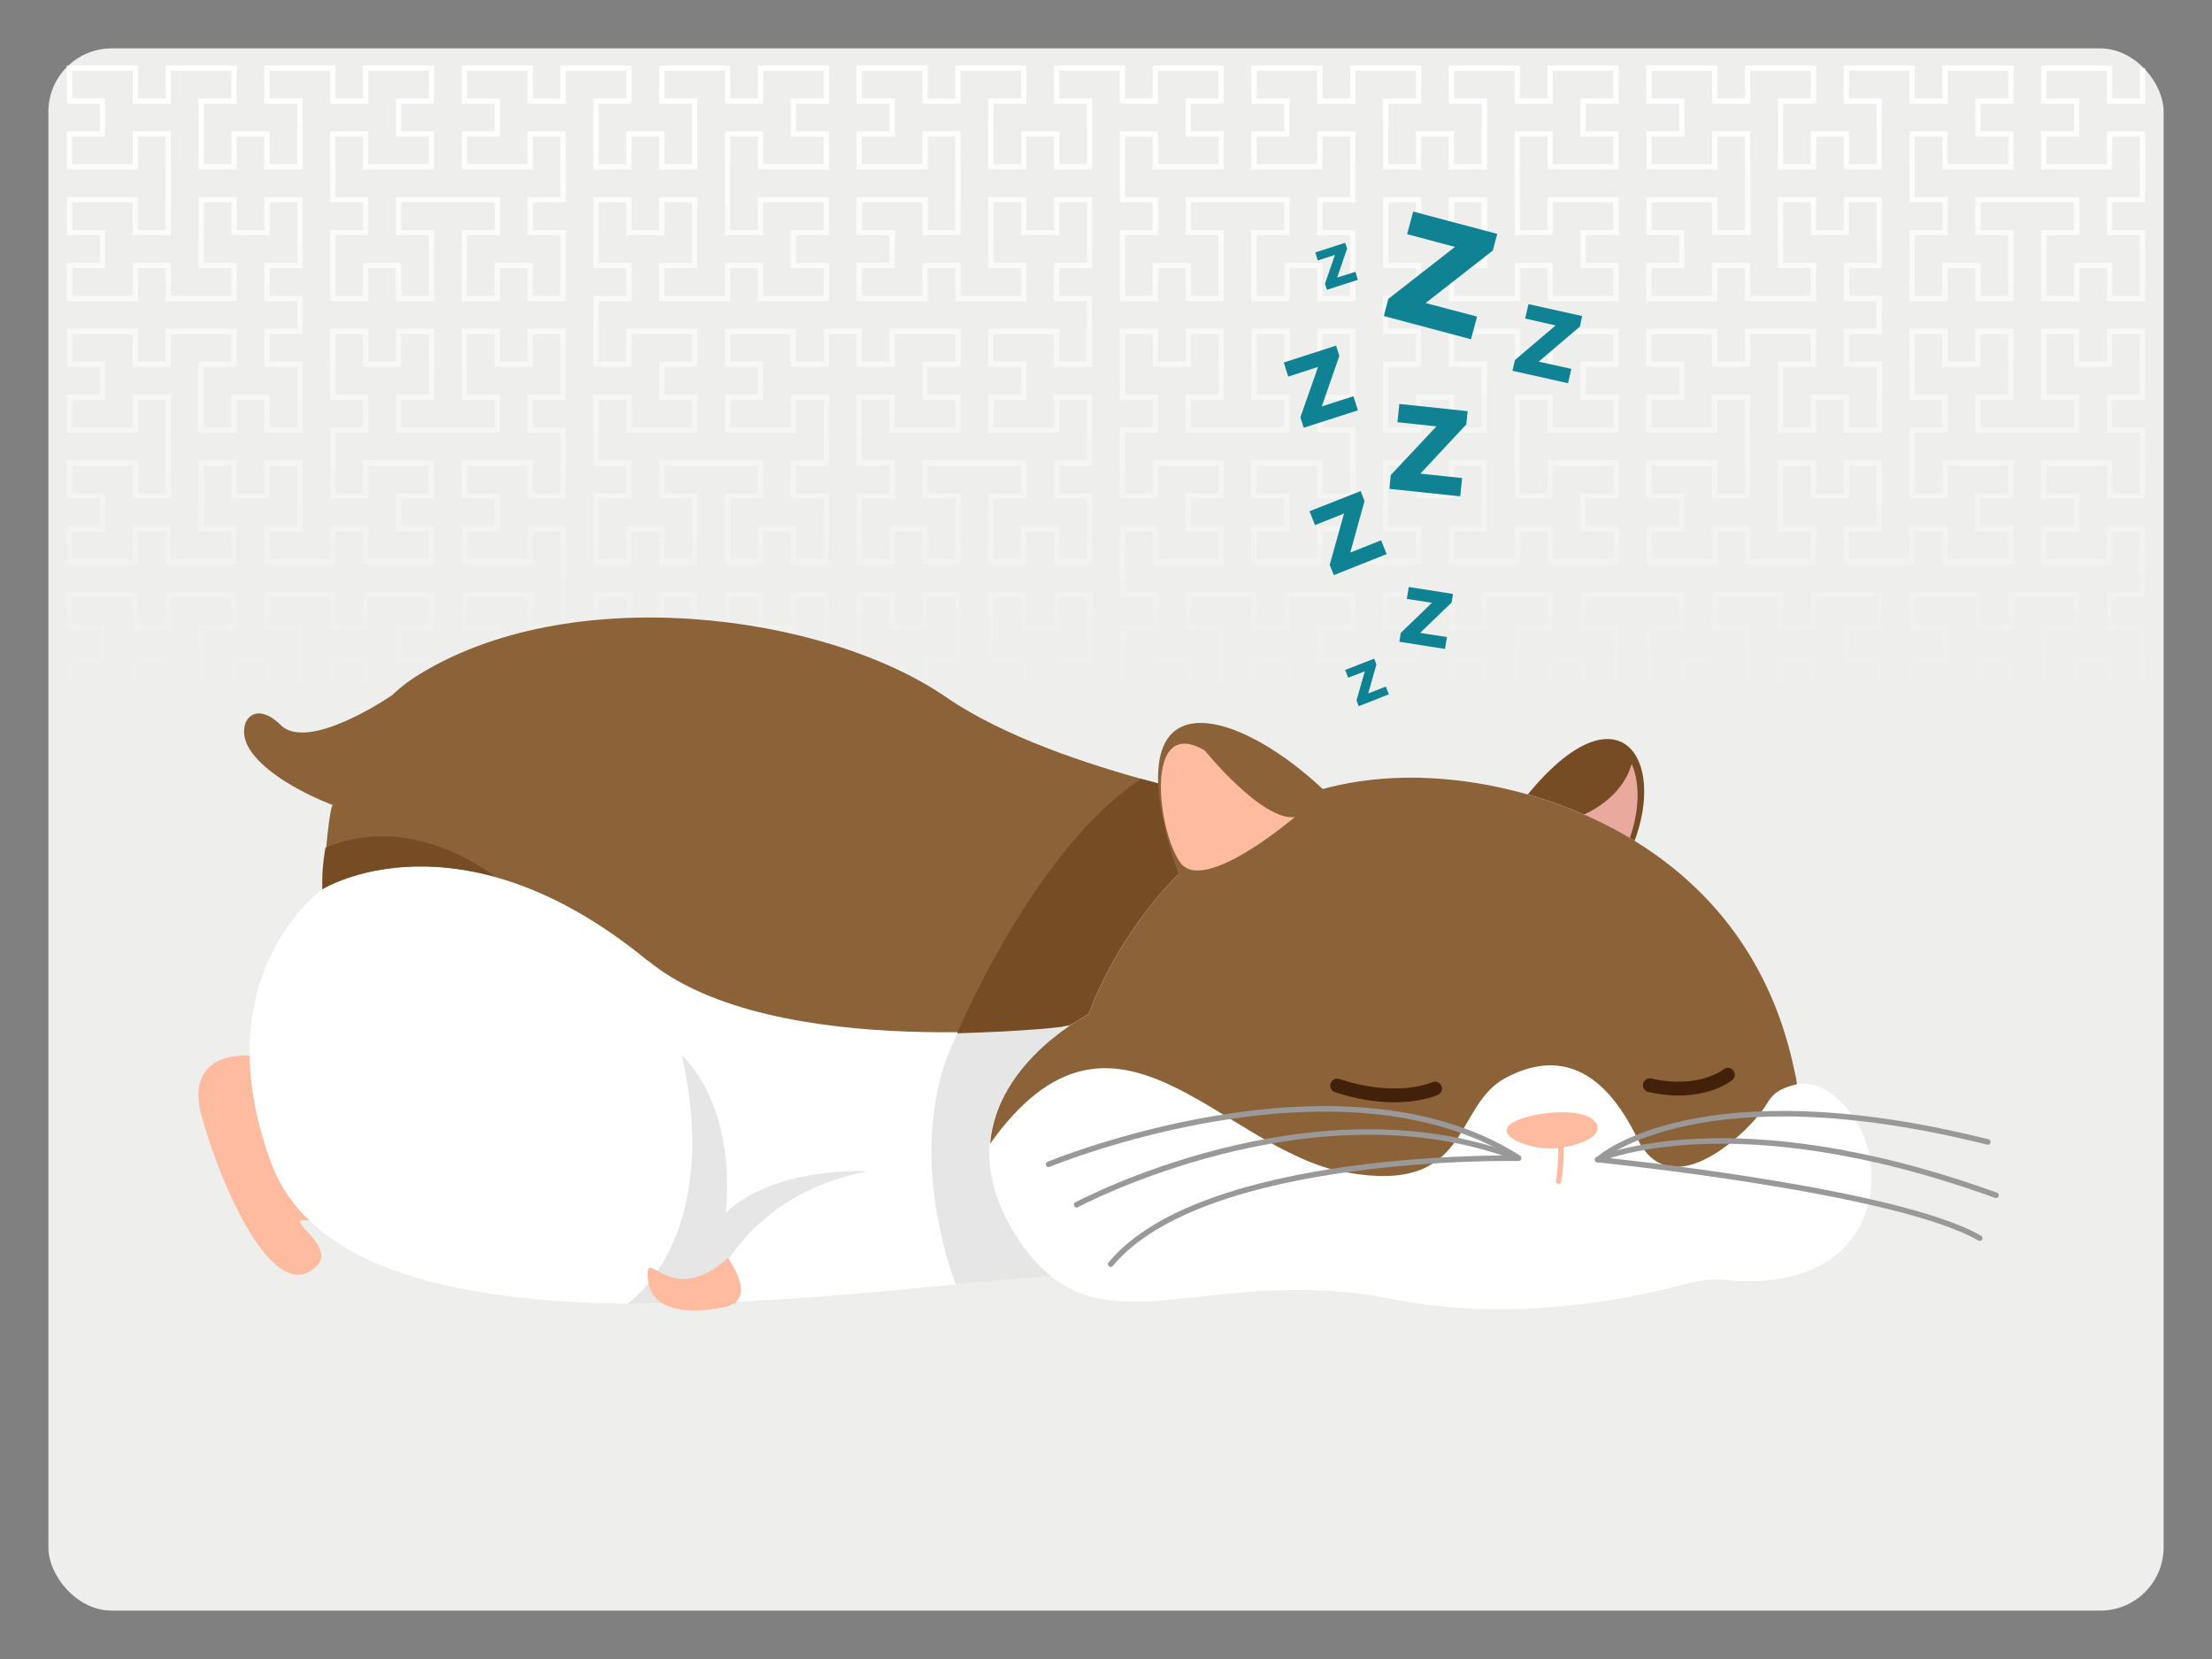 <?xml version="1.0" encoding="UTF-8"?><svg id="a" xmlns="http://www.w3.org/2000/svg" width="800" height="600" xmlns:xlink="http://www.w3.org/1999/xlink" viewBox="0 0 800 600"><rect x="0" y="0" width="800" height="600" fill="#808080" stroke="none"/><defs><style>.c{fill:url(#b);}.d{fill:#eeefed;}.e{fill:#eaa99f;}.f{fill:#e6e6e6;}.g{fill:#fff;}.h{fill:#ffbb9f;}.i{fill:#8c6239;}.j{fill:#0f8294;}.k{fill:#754c24;}.l{stroke:#ffbb9f;}.l,.m{stroke-width:2px;}.l,.m,.n{fill:none;stroke-linecap:round;stroke-miterlimit:10;}.m{stroke:#999;}.n{stroke:#42210b;stroke-width:5px;}</style><linearGradient id="b" x1="400" y1="23.7" x2="400" y2="406.4" gradientTransform="matrix(1, 0, 0, 1, 0, 0)" gradientUnits="userSpaceOnUse"><stop offset="0" stop-color="#fff"/><stop offset=".6" stop-color="#eeefed"/></linearGradient></defs><g><rect class="d" x="17.5" y="17.5" width="765" height="565" rx="22.9" ry="22.9"/><polyline class="c" points="381.2 404.5 393.1 404.5 393.1 394.5 381.2 394.5 381.2 380.7 393.1 380.7 393.1 358.8 383.1 358.8 383.1 370.7 369.3 370.7 369.3 358.8 359.3 358.8 359.3 380.7 371.2 380.7 371.2 394.5 345.5 394.5 345.5 382.6 335.5 382.6 335.5 394.5 309.8 394.5 309.8 380.7 321.7 380.7 321.7 370.7 309.8 370.7 309.8 356.9 335.5 356.9 335.5 368.8 345.5 368.8 345.5 335 335.5 335 335.5 346.9 309.8 346.9 309.8 333.1 321.7 333.1 321.7 323.1 309.8 323.1 309.8 309.3 335.5 309.3 335.5 321.2 345.5 321.2 345.5 309.3 371.2 309.3 371.2 323.1 359.3 323.1 359.3 345 369.3 345 369.3 333.1 383.1 333.1 383.1 345 393.1 345 393.1 323.1 381.2 323.1 381.2 309.3 393.1 309.3 393.1 287.4 383.1 287.4 383.1 299.3 357.4 299.3 357.4 285.5 369.3 285.5 369.3 275.5 357.4 275.5 357.4 261.7 383.1 261.7 383.1 273.6 393.1 273.6 393.1 251.7 381.2 251.7 381.2 237.9 393.1 237.9 393.1 216 383.1 216 383.1 227.9 369.3 227.9 369.3 216 359.3 216 359.3 237.9 371.2 237.9 371.2 251.7 333.6 251.7 333.6 237.9 345.5 237.9 345.5 216 335.5 216 335.5 227.9 321.7 227.9 321.7 216 311.7 216 311.7 237.9 323.6 237.9 323.6 251.7 311.7 251.7 311.7 273.6 321.7 273.6 321.7 261.7 347.4 261.7 347.4 275.5 335.5 275.5 335.5 285.5 347.4 285.5 347.4 299.3 321.7 299.3 321.7 287.4 311.7 287.4 311.7 299.3 297.9 299.3 297.9 287.4 287.9 287.4 287.9 299.3 262.2 299.3 262.2 285.5 274.1 285.5 274.1 275.5 262.2 275.5 262.2 261.7 287.9 261.7 287.9 273.6 297.9 273.6 297.9 251.7 286 251.7 286 237.9 297.9 237.9 297.9 216 287.9 216 287.9 227.9 274.1 227.9 274.1 216 264.1 216 264.1 237.9 276 237.9 276 251.7 238.4 251.7 238.4 237.9 250.3 237.9 250.3 216 240.3 216 240.3 227.9 226.5 227.9 226.5 216 216.5 216 216.5 237.9 228.4 237.9 228.4 251.7 216.5 251.7 216.5 273.6 226.5 273.6 226.5 261.7 252.2 261.7 252.2 275.5 240.3 275.5 240.3 285.5 252.2 285.5 252.2 299.3 226.5 299.3 226.5 287.4 216.5 287.4 216.5 309.3 228.4 309.3 228.4 323.1 216.5 323.1 216.5 345 226.5 345 226.5 333.1 240.3 333.1 240.3 345 250.3 345 250.3 323.1 238.4 323.1 238.4 309.3 264.1 309.3 264.1 321.2 274.1 321.2 274.1 309.3 299.8 309.3 299.8 323.1 287.9 323.1 287.9 333.1 299.8 333.1 299.8 346.9 274.1 346.9 274.1 335 264.1 335 264.1 368.8 274.1 368.8 274.1 356.9 299.8 356.9 299.8 370.7 287.9 370.7 287.9 380.7 299.8 380.7 299.8 394.5 274.1 394.5 274.1 382.6 264.1 382.6 264.1 394.5 238.4 394.5 238.4 380.7 250.3 380.7 250.3 358.8 240.3 358.8 240.3 370.7 226.5 370.7 226.5 358.8 216.5 358.8 216.5 380.7 228.4 380.7 228.4 394.5 202.7 394.5 202.7 382.6 192.7 382.6 192.7 394.5 167 394.5 167 380.7 178.9 380.7 178.9 370.7 167 370.7 167 356.9 192.7 356.9 192.7 368.8 202.7 368.8 202.7 346.9 190.8 346.9 190.8 333.1 202.7 333.1 202.7 311.2 192.7 311.2 192.7 323.1 178.9 323.1 178.9 311.2 168.9 311.2 168.9 333.1 180.8 333.1 180.8 346.9 143.2 346.9 143.2 333.1 155.1 333.1 155.1 311.2 145.1 311.2 145.1 323.1 131.3 323.1 131.3 311.2 121.3 311.2 121.3 333.1 133.2 333.1 133.2 346.9 121.3 346.9 121.3 368.8 131.3 368.8 131.3 356.9 157 356.9 157 370.7 145.1 370.7 145.1 380.7 157 380.7 157 394.5 131.3 394.5 131.3 382.6 121.3 382.6 121.3 394.5 95.6 394.5 95.6 380.7 107.5 380.7 107.5 358.8 97.5 358.8 97.5 370.7 83.7 370.7 83.7 358.8 73.7 358.8 73.7 380.7 85.6 380.7 85.6 394.5 59.9 394.5 59.9 382.6 49.9 382.6 49.9 394.5 24.2 394.5 24.2 380.7 36.1 380.7 36.1 370.7 24.2 370.7 24.2 356.9 49.9 356.9 49.9 368.8 59.9 368.8 59.9 335 49.9 335 49.9 346.9 24.2 346.9 24.2 333.1 36.1 333.1 36.1 323.1 24.2 323.1 24.2 309.3 49.9 309.3 49.9 321.2 59.9 321.2 59.9 309.3 85.6 309.3 85.6 323.1 73.7 323.1 73.7 345 83.7 345 83.7 333.1 97.5 333.1 97.5 345 107.5 345 107.5 323.1 95.6 323.1 95.6 309.3 107.5 309.3 107.5 299.3 95.6 299.3 95.6 285.5 107.5 285.5 107.5 263.6 97.5 263.6 97.5 275.5 83.7 275.5 83.7 263.6 73.7 263.6 73.7 285.5 85.6 285.5 85.6 299.3 59.9 299.3 59.9 287.4 49.9 287.4 49.9 299.3 24.2 299.3 24.2 285.5 36.1 285.5 36.1 275.5 24.2 275.5 24.2 261.7 49.9 261.7 49.9 273.6 59.9 273.6 59.9 239.8 49.9 239.8 49.9 251.7 24.2 251.7 24.2 237.9 36.1 237.9 36.1 227.9 24.2 227.9 24.2 214.1 49.9 214.1 49.9 226 59.9 226 59.9 214.1 85.6 214.1 85.6 227.9 73.7 227.9 73.7 249.8 83.7 249.8 83.7 237.9 97.5 237.9 97.5 249.8 107.5 249.8 107.5 227.9 95.6 227.9 95.6 214.1 121.3 214.1 121.3 226 131.3 226 131.3 214.1 157 214.1 157 227.9 145.1 227.9 145.1 237.9 157 237.9 157 251.7 131.3 251.7 131.3 239.8 121.3 239.8 121.3 261.7 133.2 261.7 133.2 275.5 121.3 275.5 121.3 297.4 131.3 297.4 131.3 285.5 145.1 285.5 145.1 297.4 155.1 297.4 155.1 275.5 143.2 275.5 143.2 261.7 180.8 261.7 180.8 275.5 168.9 275.5 168.9 297.4 178.9 297.4 178.9 285.5 192.7 285.5 192.7 297.4 202.7 297.4 202.7 275.5 190.8 275.5 190.8 261.7 202.7 261.7 202.7 239.8 192.7 239.8 192.7 251.7 167 251.7 167 237.9 178.9 237.9 178.9 227.9 167 227.9 167 214.1 192.7 214.1 192.7 226 202.7 226 202.7 192.2 192.7 192.2 192.7 204.1 167 204.1 167 190.3 178.9 190.3 178.9 180.3 167 180.3 167 166.5 192.7 166.5 192.7 178.4 202.7 178.4 202.7 156.5 190.8 156.5 190.8 142.7 202.7 142.7 202.7 120.8 192.7 120.8 192.7 132.7 178.9 132.7 178.9 120.8 168.9 120.8 168.9 142.7 180.8 142.7 180.8 156.5 143.2 156.5 143.2 142.7 155.1 142.7 155.1 120.8 145.1 120.8 145.1 132.7 131.3 132.7 131.3 120.8 121.3 120.8 121.3 142.7 133.2 142.7 133.2 156.5 121.3 156.5 121.3 178.4 131.3 178.4 131.3 166.5 157 166.5 157 180.3 145.1 180.3 145.1 190.3 157 190.3 157 204.1 131.3 204.1 131.3 192.2 121.3 192.2 121.3 204.1 95.6 204.1 95.6 190.3 107.5 190.3 107.5 168.4 97.5 168.4 97.5 180.3 83.7 180.3 83.7 168.4 73.7 168.4 73.7 190.3 85.6 190.3 85.6 204.1 59.9 204.1 59.9 192.2 49.9 192.2 49.9 204.1 24.2 204.1 24.2 190.3 36.1 190.3 36.1 180.3 24.2 180.3 24.2 166.5 49.9 166.5 49.9 178.4 59.9 178.4 59.9 144.6 49.9 144.6 49.9 156.5 24.2 156.5 24.2 142.7 36.1 142.7 36.1 132.7 24.2 132.7 24.2 118.9 49.9 118.9 49.9 130.8 59.9 130.8 59.9 118.9 85.6 118.9 85.6 132.7 73.7 132.7 73.7 154.6 83.7 154.6 83.7 142.7 97.5 142.7 97.5 154.6 107.5 154.6 107.5 132.7 95.6 132.7 95.6 118.9 107.5 118.9 107.5 108.9 95.6 108.9 95.6 95.1 107.5 95.1 107.5 73.2 97.5 73.2 97.5 85.1 83.7 85.1 83.7 73.2 73.7 73.2 73.7 95.1 85.6 95.1 85.6 108.9 59.9 108.9 59.9 97 49.9 97 49.9 108.9 24.2 108.9 24.2 95.1 36.1 95.1 36.1 85.1 24.2 85.1 24.2 71.3 49.9 71.3 49.9 83.2 59.9 83.2 59.9 49.4 49.9 49.4 49.9 61.3 24.2 61.3 24.2 47.5 36.1 47.5 36.1 37.5 24.2 37.5 24.2 23.7 49.9 23.7 49.9 35.6 59.9 35.6 59.9 23.7 85.6 23.7 85.6 37.5 73.7 37.5 73.7 59.4 83.7 59.4 83.7 47.5 97.5 47.5 97.5 59.4 107.5 59.4 107.5 37.5 95.6 37.5 95.6 23.7 121.3 23.7 121.3 35.6 131.3 35.6 131.3 23.7 157 23.7 157 37.5 145.1 37.5 145.1 47.5 157 47.5 157 61.3 131.3 61.3 131.3 49.4 121.3 49.4 121.3 71.3 133.2 71.3 133.2 85.1 121.3 85.1 121.3 107 131.3 107 131.3 95.1 145.1 95.1 145.1 107 155.1 107 155.1 85.1 143.2 85.1 143.2 71.3 180.8 71.3 180.8 85.1 168.9 85.1 168.9 107 178.9 107 178.9 95.1 192.7 95.1 192.7 107 202.7 107 202.7 85.1 190.8 85.1 190.8 71.3 202.7 71.3 202.7 49.4 192.7 49.4 192.7 61.3 167 61.3 167 47.5 178.9 47.5 178.9 37.5 167 37.5 167 23.7 192.7 23.7 192.7 35.6 202.7 35.6 202.7 23.7 228.4 23.7 228.4 37.5 216.5 37.5 216.5 59.4 226.5 59.4 226.5 47.5 240.3 47.5 240.3 59.4 250.3 59.4 250.3 37.5 238.4 37.5 238.4 23.7 264.1 23.7 264.1 35.6 274.1 35.6 274.1 23.7 299.8 23.7 299.8 37.5 287.9 37.5 287.9 47.5 299.8 47.5 299.8 61.3 274.1 61.3 274.1 49.4 264.1 49.4 264.1 83.2 274.1 83.2 274.1 71.3 299.8 71.3 299.8 85.1 287.9 85.1 287.9 95.1 299.8 95.1 299.8 108.9 274.1 108.9 274.1 97 264.1 97 264.1 108.9 238.4 108.9 238.4 95.1 250.3 95.1 250.3 73.2 240.3 73.2 240.3 85.1 226.5 85.1 226.5 73.2 216.5 73.2 216.5 95.1 228.4 95.1 228.4 108.9 216.5 108.9 216.5 130.8 226.5 130.8 226.5 118.9 252.2 118.9 252.2 132.7 240.3 132.7 240.3 142.7 252.2 142.7 252.2 156.5 226.5 156.5 226.5 144.6 216.5 144.6 216.5 166.5 228.4 166.5 228.4 180.3 216.5 180.3 216.5 202.2 226.5 202.2 226.5 190.3 240.3 190.3 240.3 202.2 250.3 202.2 250.3 180.3 238.4 180.3 238.4 166.5 276 166.5 276 180.3 264.1 180.3 264.1 202.2 274.1 202.2 274.1 190.3 287.9 190.3 287.9 202.2 297.9 202.2 297.9 180.3 286 180.3 286 166.5 297.9 166.5 297.9 144.6 287.9 144.6 287.9 156.5 262.2 156.5 262.2 142.7 274.1 142.7 274.1 132.7 262.2 132.7 262.2 118.9 287.9 118.9 287.9 130.8 297.9 130.8 297.9 118.9 311.7 118.9 311.7 130.8 321.7 130.8 321.7 118.9 347.4 118.9 347.4 132.7 335.5 132.7 335.5 142.7 347.4 142.7 347.4 156.5 321.7 156.5 321.7 144.6 311.7 144.6 311.7 166.5 323.6 166.5 323.6 180.3 311.7 180.3 311.7 202.2 321.7 202.2 321.7 190.3 335.5 190.3 335.5 202.2 345.5 202.2 345.5 180.3 333.6 180.3 333.6 166.5 371.2 166.5 371.2 180.3 359.3 180.3 359.3 202.2 369.3 202.2 369.3 190.3 383.1 190.3 383.1 202.2 393.1 202.2 393.1 180.3 381.2 180.3 381.2 166.5 393.1 166.5 393.1 144.6 383.1 144.6 383.1 156.5 357.4 156.5 357.4 142.7 369.3 142.7 369.3 132.7 357.4 132.7 357.4 118.9 383.1 118.9 383.1 130.8 393.1 130.8 393.1 108.9 381.2 108.9 381.2 95.1 393.1 95.1 393.1 73.2 383.1 73.2 383.1 85.1 369.3 85.1 369.3 73.2 359.3 73.2 359.3 95.1 371.2 95.1 371.2 108.9 345.5 108.9 345.5 97 335.5 97 335.5 108.9 309.8 108.9 309.8 95.1 321.7 95.1 321.7 85.1 309.8 85.1 309.8 71.3 335.5 71.3 335.5 83.2 345.5 83.2 345.5 49.4 335.5 49.4 335.5 61.3 309.8 61.3 309.8 47.5 321.7 47.5 321.7 37.5 309.8 37.5 309.8 23.7 335.5 23.7 335.5 35.6 345.5 35.6 345.5 23.7 371.2 23.7 371.2 37.5 359.3 37.5 359.3 59.4 369.3 59.4 369.3 47.5 383.1 47.5 383.1 59.4 393.1 59.4 393.1 37.5 381.2 37.5 381.2 23.7 406.9 23.7 406.9 35.6 416.9 35.6 416.9 23.7 442.6 23.7 442.6 37.5 430.7 37.5 430.7 47.5 442.6 47.5 442.6 61.3 416.9 61.3 416.9 49.4 406.9 49.4 406.9 71.3 418.8 71.3 418.8 85.1 406.9 85.1 406.9 107 416.9 107 416.9 95.1 430.7 95.1 430.7 107 440.7 107 440.7 85.1 428.8 85.1 428.8 71.3 466.4 71.3 466.4 85.1 454.5 85.1 454.5 107 464.5 107 464.5 95.1 478.3 95.1 478.3 107 488.3 107 488.3 85.1 476.4 85.1 476.4 71.3 488.3 71.3 488.3 49.4 478.3 49.4 478.3 61.3 452.6 61.3 452.6 47.5 464.5 47.5 464.5 37.5 452.6 37.5 452.6 23.7 478.3 23.7 478.3 35.6 488.3 35.6 488.3 23.7 514 23.7 514 37.5 502.1 37.5 502.1 59.4 512.1 59.4 512.1 47.5 525.9 47.5 525.9 59.4 535.9 59.4 535.9 37.5 524 37.5 524 23.7 549.7 23.7 549.7 35.6 559.7 35.6 559.7 23.7 585.4 23.7 585.4 37.5 573.5 37.5 573.5 47.5 585.4 47.5 585.4 61.3 559.7 61.3 559.7 49.4 549.7 49.4 549.7 83.2 559.7 83.2 559.7 71.3 585.4 71.3 585.4 85.1 573.5 85.1 573.5 95.1 585.4 95.1 585.4 108.9 559.7 108.9 559.7 97 549.7 97 549.7 108.9 524 108.9 524 95.1 535.9 95.1 535.9 73.2 525.9 73.2 525.9 85.1 512.1 85.1 512.1 73.2 502.1 73.2 502.1 95.1 514 95.1 514 108.9 502.1 108.9 502.1 118.9 514 118.9 514 132.7 502.1 132.7 502.1 154.6 512.1 154.6 512.1 142.7 525.9 142.7 525.9 154.6 535.9 154.6 535.9 132.7 524 132.7 524 118.9 549.7 118.9 549.7 130.8 559.7 130.8 559.7 118.9 585.4 118.9 585.4 132.7 573.5 132.7 573.5 142.7 585.4 142.7 585.4 156.5 559.7 156.5 559.7 144.6 549.7 144.6 549.7 178.4 559.7 178.4 559.7 166.5 585.4 166.5 585.4 180.3 573.5 180.3 573.5 190.3 585.4 190.3 585.4 204.1 559.7 204.1 559.7 192.2 549.7 192.2 549.7 204.1 524 204.1 524 190.3 535.9 190.3 535.9 168.4 525.9 168.4 525.9 180.3 512.1 180.3 512.1 168.4 502.1 168.4 502.1 190.3 514 190.3 514 204.1 488.3 204.1 488.3 192.2 478.3 192.2 478.3 204.1 452.6 204.1 452.6 190.3 464.5 190.3 464.5 180.3 452.6 180.3 452.6 166.5 478.3 166.5 478.3 178.4 488.3 178.4 488.3 156.5 476.4 156.5 476.4 142.7 488.3 142.7 488.3 120.8 478.3 120.8 478.3 132.7 464.5 132.7 464.5 120.8 454.5 120.8 454.5 142.7 466.4 142.7 466.4 156.5 428.8 156.5 428.8 142.7 440.7 142.7 440.7 120.8 430.7 120.8 430.7 132.7 416.9 132.7 416.9 120.8 406.9 120.8 406.9 142.7 418.8 142.7 418.8 156.5 406.9 156.5 406.9 178.4 416.9 178.4 416.9 166.5 442.6 166.5 442.6 180.3 430.7 180.3 430.7 190.3 442.6 190.3 442.6 204.1 416.9 204.1 416.9 192.2 406.9 192.2 406.9 214.1 418.8 214.1 418.8 227.9 406.9 227.9 406.9 249.8 416.9 249.8 416.9 237.9 430.7 237.9 430.7 249.8 440.7 249.8 440.7 227.9 428.8 227.9 428.8 214.1 454.5 214.1 454.5 226 464.5 226 464.5 214.1 490.2 214.1 490.2 227.9 478.3 227.9 478.3 237.9 490.2 237.9 490.2 251.7 464.5 251.7 464.5 239.8 454.5 239.8 454.5 273.6 464.5 273.6 464.5 261.7 490.2 261.7 490.2 275.5 478.3 275.5 478.3 285.5 490.2 285.5 490.2 299.3 464.5 299.3 464.5 287.4 454.5 287.4 454.5 299.3 428.8 299.3 428.8 285.5 440.7 285.5 440.7 263.6 430.7 263.6 430.7 275.5 416.9 275.5 416.9 263.6 406.9 263.6 406.9 285.5 418.8 285.5 418.8 299.3 406.9 299.3 406.9 321.2 416.9 321.2 416.9 309.3 442.6 309.3 442.6 323.1 430.7 323.1 430.7 333.1 442.6 333.1 442.6 346.9 416.9 346.9 416.9 335 406.9 335 406.9 356.9 418.8 356.9 418.8 370.7 406.9 370.7 406.9 392.6 416.9 392.6 416.9 380.7 430.7 380.7 430.7 392.6 440.7 392.6 440.7 370.7 428.8 370.7 428.8 356.9 466.4 356.9 466.4 370.7 454.5 370.7 454.5 392.6 464.5 392.6 464.5 380.7 478.3 380.7 478.3 392.6 488.3 392.6 488.3 370.7 476.4 370.7 476.4 356.9 488.3 356.9 488.3 335 478.3 335 478.3 346.9 452.6 346.9 452.6 333.1 464.5 333.1 464.5 323.1 452.6 323.1 452.6 309.3 478.3 309.3 478.3 321.2 488.3 321.2 488.3 309.3 502.1 309.3 502.1 321.2 512.1 321.2 512.1 309.3 537.8 309.3 537.8 323.1 525.9 323.1 525.9 333.1 537.8 333.1 537.8 346.9 512.1 346.9 512.1 335 502.1 335 502.1 356.9 514 356.9 514 370.7 502.1 370.7 502.1 392.6 512.1 392.6 512.1 380.7 525.9 380.7 525.9 392.6 535.9 392.6 535.9 370.7 524 370.7 524 356.9 561.6 356.9 561.6 370.7 549.7 370.7 549.7 392.6 559.7 392.6 559.7 380.7 573.5 380.7 573.5 392.6 583.5 392.6 583.5 370.7 571.6 370.7 571.6 356.9 583.5 356.9 583.5 335 573.5 335 573.5 346.9 547.8 346.9 547.8 333.1 559.7 333.1 559.7 323.1 547.8 323.1 547.8 309.3 573.5 309.3 573.5 321.2 583.5 321.2 583.5 299.3 571.6 299.3 571.6 285.5 583.5 285.5 583.5 263.6 573.5 263.6 573.5 275.5 559.7 275.5 559.7 263.6 549.7 263.6 549.7 285.5 561.6 285.5 561.6 299.3 535.9 299.3 535.9 287.4 525.9 287.4 525.9 299.3 500.2 299.3 500.2 285.5 512.1 285.5 512.1 275.5 500.2 275.5 500.2 261.7 525.9 261.7 525.9 273.6 535.9 273.6 535.9 239.8 525.9 239.8 525.9 251.7 500.2 251.7 500.2 237.9 512.1 237.9 512.1 227.9 500.2 227.9 500.2 214.1 525.9 214.1 525.9 226 535.9 226 535.9 214.1 561.6 214.1 561.6 227.9 549.7 227.9 549.7 249.8 559.7 249.8 559.7 237.9 573.5 237.9 573.5 249.8 583.5 249.8 583.5 227.9 571.6 227.9 571.6 214.1 609.2 214.1 609.2 227.9 597.3 227.9 597.3 249.8 607.3 249.8 607.3 237.9 621.1 237.9 621.1 249.8 631.1 249.8 631.1 227.9 619.2 227.9 619.2 214.1 644.9 214.1 644.9 226 654.9 226 654.9 214.1 680.6 214.1 680.6 227.9 668.7 227.9 668.7 237.9 680.6 237.9 680.6 251.7 654.9 251.7 654.9 239.8 644.9 239.8 644.9 273.6 654.9 273.6 654.9 261.7 680.6 261.7 680.6 275.5 668.7 275.5 668.7 285.5 680.6 285.5 680.6 299.3 654.9 299.3 654.9 287.4 644.9 287.4 644.9 299.3 619.2 299.3 619.2 285.5 631.1 285.5 631.1 263.6 621.1 263.6 621.1 275.5 607.3 275.5 607.3 263.6 597.3 263.6 597.3 285.5 609.2 285.5 609.2 299.3 597.3 299.3 597.3 321.2 607.3 321.2 607.3 309.3 633 309.3 633 323.1 621.1 323.1 621.1 333.1 633 333.1 633 346.9 607.3 346.9 607.3 335 597.3 335 597.3 356.9 609.2 356.9 609.2 370.7 597.3 370.7 597.3 392.6 607.3 392.6 607.3 380.7 621.1 380.7 621.1 392.6 631.1 392.6 631.1 370.7 619.2 370.7 619.2 356.9 656.8 356.9 656.8 370.7 644.9 370.7 644.9 392.6 654.9 392.6 654.9 380.7 668.7 380.7 668.7 392.6 678.7 392.6 678.7 370.7 666.8 370.7 666.8 356.9 678.7 356.9 678.7 335 668.7 335 668.7 346.9 643 346.9 643 333.1 654.9 333.1 654.9 323.1 643 323.1 643 309.3 668.7 309.3 668.7 321.2 678.7 321.2 678.7 309.3 692.5 309.3 692.5 321.2 702.5 321.2 702.5 309.3 728.2 309.3 728.2 323.1 716.3 323.1 716.3 333.1 728.2 333.1 728.2 346.9 702.5 346.9 702.5 335 692.5 335 692.5 356.9 704.4 356.9 704.4 370.7 692.5 370.7 692.5 392.6 702.5 392.6 702.5 380.7 716.3 380.7 716.3 392.6 726.3 392.6 726.3 370.7 714.4 370.7 714.4 356.9 752 356.9 752 370.7 740.1 370.7 740.1 392.6 750.1 392.6 750.1 380.7 763.9 380.7 763.9 392.6 773.9 392.6 773.9 370.7 762 370.7 762 356.9 773.9 356.9 773.9 335 763.9 335 763.9 346.9 738.2 346.9 738.2 333.1 750.1 333.1 750.1 323.1 738.2 323.1 738.2 309.3 763.9 309.3 763.9 321.2 773.9 321.2 773.9 299.3 762 299.3 762 285.5 773.9 285.5 773.9 263.6 763.9 263.6 763.9 275.5 750.1 275.5 750.1 263.6 740.1 263.6 740.1 285.5 752 285.5 752 299.3 726.3 299.3 726.3 287.4 716.3 287.4 716.3 299.3 690.6 299.3 690.6 285.5 702.5 285.5 702.5 275.5 690.6 275.5 690.6 261.7 716.3 261.7 716.3 273.6 726.3 273.6 726.3 239.8 716.3 239.8 716.3 251.7 690.6 251.7 690.6 237.9 702.5 237.9 702.5 227.9 690.6 227.9 690.6 214.1 716.3 214.1 716.3 226 726.3 226 726.3 214.1 752 214.1 752 227.9 740.1 227.9 740.1 249.8 750.1 249.8 750.1 237.9 763.9 237.9 763.9 249.8 773.9 249.8 773.9 227.9 762 227.9 762 214.1 773.9 214.1 773.9 192.2 763.9 192.2 763.9 204.1 738.2 204.1 738.2 190.3 750.1 190.3 750.1 180.3 738.2 180.3 738.2 166.5 763.9 166.5 763.9 178.4 773.9 178.4 773.9 156.5 762 156.5 762 142.7 773.9 142.7 773.9 120.8 763.9 120.8 763.9 132.7 750.1 132.7 750.1 120.8 740.1 120.8 740.1 142.7 752 142.7 752 156.5 714.4 156.5 714.4 142.7 726.3 142.7 726.3 120.8 716.3 120.8 716.3 132.7 702.5 132.7 702.5 120.8 692.5 120.8 692.5 142.7 704.4 142.7 704.4 156.5 692.5 156.5 692.5 178.4 702.5 178.4 702.5 166.5 728.2 166.5 728.2 180.3 716.3 180.3 716.3 190.3 728.2 190.3 728.2 204.1 702.5 204.1 702.5 192.2 692.5 192.2 692.5 204.1 666.8 204.1 666.8 190.3 678.7 190.3 678.7 168.4 668.7 168.4 668.7 180.3 654.9 180.3 654.9 168.4 644.9 168.4 644.9 190.3 656.8 190.3 656.8 204.1 631.1 204.1 631.1 192.2 621.1 192.2 621.1 204.1 595.4 204.1 595.4 190.3 607.3 190.3 607.3 180.3 595.4 180.3 595.4 166.5 621.1 166.5 621.1 178.4 631.1 178.4 631.1 144.6 621.1 144.6 621.1 156.5 595.4 156.5 595.4 142.7 607.3 142.7 607.3 132.7 595.4 132.7 595.4 118.9 621.1 118.9 621.1 130.8 631.1 130.8 631.1 118.9 656.8 118.9 656.8 132.7 644.9 132.7 644.9 154.6 654.9 154.6 654.9 142.7 668.7 142.7 668.7 154.6 678.7 154.6 678.7 132.7 666.8 132.7 666.8 118.9 678.7 118.9 678.7 108.9 666.8 108.9 666.8 95.1 678.7 95.1 678.7 73.2 668.7 73.2 668.7 85.1 654.9 85.1 654.9 73.2 644.9 73.2 644.9 95.1 656.8 95.1 656.8 108.9 631.1 108.9 631.1 97 621.1 97 621.1 108.9 595.4 108.9 595.4 95.1 607.3 95.1 607.3 85.1 595.4 85.1 595.4 71.3 621.1 71.3 621.1 83.2 631.1 83.2 631.1 49.4 621.1 49.4 621.1 61.3 595.4 61.3 595.4 47.5 607.3 47.5 607.3 37.5 595.4 37.5 595.4 23.7 621.1 23.7 621.1 35.6 631.1 35.6 631.1 23.7 656.8 23.7 656.8 37.5 644.9 37.5 644.9 59.4 654.9 59.4 654.9 47.5 668.7 47.5 668.7 59.4 678.7 59.4 678.7 37.5 666.8 37.5 666.8 23.7 692.5 23.7 692.5 35.6 702.5 35.6 702.5 23.7 728.2 23.7 728.2 37.5 716.3 37.5 716.3 47.5 728.2 47.5 728.2 61.3 702.5 61.3 702.5 49.4 692.5 49.4 692.5 71.3 704.4 71.3 704.4 85.1 692.5 85.1 692.5 107 702.5 107 702.5 95.1 716.3 95.1 716.3 107 726.3 107 726.3 85.1 714.4 85.1 714.4 71.3 752 71.3 752 85.1 740.1 85.1 740.1 107 750.1 107 750.1 95.1 763.9 95.1 763.9 107 773.9 107 773.9 85.1 762 85.1 762 71.3 773.9 71.3 773.9 49.4 763.9 49.4 763.9 61.3 738.2 61.3 738.2 47.5 750.1 47.5 750.1 37.5 738.2 37.5 738.2 23.7 763.9 23.7 763.9 35.6 773.9 35.6 773.9 24.7 775.8 24.7 775.8 37.5 762 37.5 762 25.6 740.1 25.6 740.1 35.6 752 35.6 752 49.4 740.1 49.4 740.1 59.4 762 59.4 762 47.5 775.8 47.5 775.8 73.2 763.9 73.2 763.9 83.2 775.8 83.2 775.8 108.9 762 108.9 762 97 752 97 752 108.9 738.2 108.9 738.2 83.2 750.1 83.2 750.1 73.2 716.3 73.2 716.3 83.2 728.2 83.2 728.2 108.9 714.4 108.9 714.4 97 704.4 97 704.4 108.9 690.6 108.9 690.6 83.2 702.5 83.2 702.5 73.2 690.6 73.2 690.6 47.5 704.4 47.5 704.4 59.4 726.3 59.4 726.3 49.4 714.4 49.4 714.4 35.6 726.3 35.6 726.3 25.6 704.4 25.6 704.4 37.5 690.6 37.5 690.6 25.6 668.7 25.6 668.7 35.6 680.6 35.6 680.6 61.3 666.8 61.3 666.8 49.4 656.8 49.4 656.8 61.3 643 61.3 643 35.6 654.9 35.6 654.9 25.6 633 25.6 633 37.5 619.2 37.5 619.2 25.6 597.3 25.6 597.3 35.6 609.2 35.6 609.2 49.4 597.3 49.4 597.3 59.4 619.2 59.4 619.2 47.5 633 47.5 633 85.1 619.2 85.1 619.2 73.2 597.3 73.2 597.3 83.2 609.2 83.2 609.2 97 597.3 97 597.3 107 619.2 107 619.2 95.1 633 95.1 633 107 654.9 107 654.9 97 643 97 643 71.3 656.8 71.3 656.8 83.2 666.8 83.2 666.8 71.3 680.6 71.3 680.6 97 668.7 97 668.7 107 680.6 107 680.6 120.8 668.7 120.8 668.7 130.8 680.6 130.8 680.6 156.5 666.8 156.5 666.8 144.6 656.8 144.6 656.8 156.5 643 156.5 643 130.8 654.9 130.8 654.9 120.8 633 120.8 633 132.7 619.2 132.7 619.2 120.8 597.3 120.8 597.3 130.8 609.2 130.8 609.2 144.6 597.3 144.6 597.3 154.6 619.2 154.6 619.2 142.7 633 142.7 633 180.3 619.2 180.3 619.2 168.4 597.3 168.4 597.3 178.4 609.2 178.4 609.2 192.2 597.3 192.2 597.3 202.2 619.2 202.2 619.2 190.3 633 190.3 633 202.2 654.9 202.2 654.9 192.2 643 192.2 643 166.5 656.8 166.5 656.8 178.4 666.8 178.4 666.8 166.5 680.6 166.5 680.6 192.2 668.7 192.2 668.7 202.2 690.6 202.2 690.6 190.3 704.4 190.3 704.4 202.2 726.3 202.2 726.3 192.2 714.4 192.2 714.4 178.4 726.3 178.4 726.3 168.4 704.4 168.4 704.4 180.3 690.6 180.3 690.6 154.6 702.5 154.6 702.5 144.6 690.6 144.6 690.6 118.9 704.4 118.9 704.4 130.8 714.4 130.8 714.4 118.9 728.2 118.9 728.2 144.6 716.3 144.6 716.3 154.6 750.1 154.6 750.1 144.6 738.2 144.6 738.2 118.9 752 118.9 752 130.8 762 130.8 762 118.9 775.8 118.9 775.8 144.6 763.9 144.6 763.9 154.6 775.8 154.6 775.8 180.3 762 180.3 762 168.4 740.1 168.4 740.1 178.4 752 178.4 752 192.2 740.1 192.2 740.1 202.2 762 202.2 762 190.3 775.8 190.3 775.8 216 763.9 216 763.9 226 775.8 226 775.8 251.7 762 251.7 762 239.8 752 239.8 752 251.7 738.2 251.7 738.2 226 750.1 226 750.1 216 728.2 216 728.2 227.9 714.4 227.9 714.4 216 692.5 216 692.5 226 704.4 226 704.4 239.8 692.5 239.8 692.5 249.8 714.4 249.8 714.4 237.9 728.2 237.9 728.2 275.5 714.4 275.5 714.4 263.6 692.5 263.6 692.5 273.6 704.4 273.6 704.4 287.4 692.5 287.4 692.5 297.4 714.4 297.4 714.4 285.5 728.2 285.5 728.2 297.4 750.1 297.4 750.1 287.4 738.2 287.4 738.2 261.7 752 261.7 752 273.6 762 273.6 762 261.7 775.8 261.7 775.8 287.4 763.9 287.4 763.9 297.4 775.8 297.4 775.8 323.1 762 323.1 762 311.2 740.1 311.2 740.1 321.2 752 321.2 752 335 740.1 335 740.1 345 762 345 762 333.1 775.8 333.1 775.8 358.8 763.9 358.8 763.9 368.8 775.8 368.8 775.8 394.5 762 394.5 762 382.6 752 382.6 752 394.5 738.2 394.5 738.2 368.8 750.1 368.8 750.1 358.8 716.3 358.8 716.3 368.8 728.2 368.8 728.2 394.5 714.4 394.5 714.4 382.6 704.4 382.6 704.4 394.5 690.6 394.5 690.6 368.8 702.5 368.8 702.5 358.8 690.6 358.8 690.6 333.1 704.4 333.1 704.4 345 726.3 345 726.3 335 714.4 335 714.4 321.2 726.3 321.2 726.3 311.2 704.4 311.2 704.4 323.1 690.6 323.1 690.6 311.2 680.6 311.2 680.6 323.1 666.8 323.1 666.8 311.2 644.9 311.2 644.9 321.2 656.8 321.2 656.8 335 644.9 335 644.9 345 666.8 345 666.8 333.1 680.6 333.1 680.6 358.8 668.7 358.8 668.7 368.8 680.6 368.8 680.6 394.5 666.8 394.5 666.8 382.6 656.8 382.6 656.8 394.5 643 394.5 643 368.8 654.9 368.8 654.9 358.8 621.1 358.8 621.1 368.8 633 368.8 633 394.5 619.2 394.5 619.2 382.6 609.2 382.6 609.2 394.5 595.4 394.5 595.4 368.8 607.3 368.8 607.3 358.8 595.4 358.8 595.4 333.1 609.2 333.1 609.2 345 631.1 345 631.1 335 619.2 335 619.2 321.2 631.1 321.2 631.1 311.2 609.2 311.2 609.2 323.1 595.4 323.1 595.4 297.4 607.3 297.4 607.3 287.4 595.4 287.4 595.4 261.7 609.2 261.7 609.2 273.6 619.2 273.6 619.2 261.7 633 261.7 633 287.4 621.1 287.4 621.1 297.4 643 297.4 643 285.5 656.8 285.5 656.8 297.4 678.7 297.4 678.7 287.4 666.8 287.4 666.8 273.6 678.7 273.6 678.7 263.6 656.8 263.6 656.8 275.5 643 275.5 643 237.9 656.8 237.9 656.8 249.8 678.7 249.8 678.7 239.8 666.8 239.8 666.8 226 678.7 226 678.7 216 656.8 216 656.8 227.9 643 227.9 643 216 621.1 216 621.1 226 633 226 633 251.7 619.2 251.7 619.2 239.8 609.2 239.8 609.2 251.7 595.4 251.7 595.4 226 607.3 226 607.3 216 573.5 216 573.5 226 585.4 226 585.4 251.7 571.6 251.7 571.6 239.8 561.6 239.8 561.6 251.7 547.8 251.7 547.8 226 559.7 226 559.7 216 537.8 216 537.8 227.9 524 227.9 524 216 502.1 216 502.1 226 514 226 514 239.8 502.1 239.8 502.1 249.8 524 249.8 524 237.9 537.8 237.9 537.8 275.5 524 275.5 524 263.6 502.1 263.6 502.1 273.6 514 273.6 514 287.4 502.1 287.4 502.1 297.4 524 297.4 524 285.5 537.8 285.5 537.8 297.4 559.7 297.4 559.7 287.4 547.8 287.4 547.8 261.7 561.6 261.7 561.6 273.6 571.6 273.6 571.6 261.7 585.4 261.7 585.4 287.4 573.5 287.4 573.5 297.4 585.4 297.4 585.4 323.1 571.6 323.1 571.6 311.2 549.7 311.2 549.7 321.2 561.6 321.2 561.6 335 549.7 335 549.7 345 571.6 345 571.6 333.1 585.4 333.1 585.4 358.8 573.5 358.8 573.5 368.8 585.4 368.8 585.4 394.5 571.6 394.5 571.6 382.6 561.6 382.6 561.6 394.5 547.8 394.5 547.8 368.8 559.7 368.8 559.7 358.8 525.9 358.8 525.9 368.8 537.8 368.8 537.8 394.5 524 394.5 524 382.6 514 382.6 514 394.5 500.2 394.5 500.2 368.8 512.1 368.8 512.1 358.8 500.2 358.8 500.2 333.1 514 333.1 514 345 535.9 345 535.9 335 524 335 524 321.2 535.9 321.2 535.9 311.2 514 311.2 514 323.1 500.2 323.1 500.2 311.2 490.2 311.2 490.2 323.1 476.4 323.1 476.4 311.2 454.5 311.2 454.5 321.2 466.4 321.2 466.4 335 454.5 335 454.5 345 476.4 345 476.4 333.1 490.2 333.1 490.2 358.8 478.3 358.8 478.3 368.8 490.2 368.8 490.2 394.5 476.4 394.5 476.4 382.6 466.4 382.6 466.4 394.5 452.6 394.5 452.6 368.8 464.5 368.8 464.5 358.8 430.7 358.8 430.7 368.8 442.6 368.8 442.6 394.5 428.8 394.5 428.8 382.6 418.8 382.6 418.8 394.5 405 394.5 405 368.8 416.9 368.8 416.9 358.8 405 358.8 405 333.1 418.8 333.1 418.8 345 440.7 345 440.7 335 428.8 335 428.8 321.2 440.7 321.2 440.7 311.2 418.8 311.2 418.8 323.1 405 323.1 405 297.4 416.9 297.4 416.9 287.4 405 287.4 405 261.7 418.8 261.7 418.8 273.6 428.8 273.6 428.8 261.7 442.6 261.7 442.6 287.4 430.7 287.4 430.7 297.4 452.6 297.4 452.6 285.5 466.4 285.5 466.4 297.4 488.3 297.4 488.3 287.4 476.4 287.4 476.4 273.6 488.3 273.6 488.3 263.6 466.4 263.6 466.4 275.5 452.6 275.5 452.6 237.9 466.4 237.9 466.4 249.8 488.3 249.8 488.3 239.8 476.4 239.8 476.4 226 488.3 226 488.3 216 466.4 216 466.4 227.9 452.6 227.9 452.6 216 430.7 216 430.7 226 442.6 226 442.6 251.7 428.8 251.7 428.8 239.8 418.8 239.8 418.8 251.7 405 251.7 405 226 416.9 226 416.9 216 405 216 405 190.3 418.8 190.3 418.8 202.2 440.7 202.2 440.7 192.2 428.8 192.2 428.8 178.4 440.7 178.4 440.7 168.4 418.8 168.4 418.8 180.3 405 180.3 405 154.6 416.9 154.6 416.9 144.6 405 144.6 405 118.9 418.8 118.9 418.8 130.8 428.8 130.8 428.8 118.9 442.6 118.9 442.6 144.6 430.7 144.6 430.7 154.6 464.5 154.6 464.5 144.6 452.6 144.6 452.6 118.9 466.4 118.9 466.4 130.8 476.4 130.8 476.4 118.9 490.2 118.9 490.2 144.6 478.3 144.6 478.3 154.6 490.2 154.6 490.2 180.3 476.4 180.3 476.4 168.4 454.5 168.4 454.5 178.4 466.4 178.4 466.4 192.2 454.5 192.2 454.5 202.2 476.4 202.2 476.4 190.3 490.2 190.3 490.2 202.2 512.1 202.2 512.1 192.2 500.2 192.2 500.2 166.5 514 166.5 514 178.4 524 178.4 524 166.5 537.8 166.5 537.8 192.2 525.9 192.2 525.9 202.2 547.8 202.2 547.8 190.3 561.6 190.3 561.6 202.2 583.5 202.2 583.5 192.2 571.6 192.2 571.6 178.4 583.5 178.4 583.5 168.4 561.6 168.4 561.6 180.3 547.8 180.3 547.8 142.7 561.6 142.7 561.6 154.6 583.5 154.6 583.5 144.6 571.6 144.6 571.6 130.8 583.5 130.8 583.5 120.8 561.6 120.8 561.6 132.7 547.8 132.7 547.8 120.8 525.9 120.8 525.9 130.8 537.8 130.8 537.8 156.5 524 156.5 524 144.6 514 144.6 514 156.5 500.2 156.5 500.2 130.8 512.1 130.8 512.1 120.8 500.2 120.8 500.2 107 512.1 107 512.1 97 500.2 97 500.2 71.3 514 71.3 514 83.2 524 83.2 524 71.3 537.8 71.3 537.8 97 525.9 97 525.9 107 547.8 107 547.8 95.1 561.6 95.1 561.6 107 583.5 107 583.5 97 571.6 97 571.6 83.2 583.5 83.2 583.5 73.2 561.6 73.2 561.6 85.1 547.8 85.1 547.8 47.5 561.6 47.5 561.6 59.4 583.5 59.4 583.5 49.4 571.6 49.4 571.6 35.6 583.5 35.6 583.5 25.6 561.6 25.6 561.6 37.5 547.8 37.5 547.8 25.6 525.9 25.6 525.9 35.6 537.8 35.6 537.8 61.3 524 61.3 524 49.4 514 49.4 514 61.3 500.2 61.3 500.2 35.6 512.1 35.6 512.1 25.6 490.2 25.6 490.2 37.5 476.4 37.5 476.4 25.6 454.5 25.6 454.5 35.6 466.4 35.6 466.4 49.4 454.5 49.4 454.5 59.4 476.4 59.4 476.4 47.5 490.2 47.5 490.2 73.2 478.3 73.2 478.3 83.2 490.2 83.2 490.2 108.9 476.4 108.9 476.4 97 466.4 97 466.4 108.9 452.6 108.9 452.6 83.2 464.5 83.2 464.5 73.2 430.7 73.2 430.7 83.2 442.6 83.2 442.6 108.9 428.8 108.9 428.8 97 418.8 97 418.8 108.9 405 108.9 405 83.2 416.9 83.2 416.9 73.2 405 73.2 405 47.5 418.8 47.5 418.8 59.4 440.7 59.4 440.7 49.4 428.8 49.4 428.8 35.6 440.7 35.6 440.7 25.6 418.8 25.6 418.8 37.5 405 37.5 405 25.6 383.1 25.6 383.1 35.6 395 35.6 395 61.3 381.2 61.3 381.2 49.4 371.2 49.4 371.2 61.3 357.4 61.3 357.4 35.6 369.3 35.6 369.3 25.6 347.4 25.6 347.4 37.5 333.6 37.5 333.6 25.6 311.7 25.6 311.7 35.6 323.6 35.6 323.6 49.4 311.7 49.4 311.7 59.4 333.6 59.4 333.6 47.5 347.4 47.5 347.4 85.1 333.6 85.1 333.6 73.2 311.7 73.2 311.7 83.2 323.6 83.2 323.6 97 311.7 97 311.7 107 333.6 107 333.6 95.1 347.4 95.1 347.4 107 369.3 107 369.3 97 357.4 97 357.4 71.3 371.2 71.3 371.2 83.2 381.2 83.2 381.2 71.3 395 71.3 395 97 383.1 97 383.1 107 395 107 395 132.7 381.2 132.7 381.2 120.8 359.3 120.8 359.3 130.8 371.2 130.8 371.2 144.6 359.3 144.6 359.3 154.6 381.2 154.6 381.2 142.7 395 142.7 395 168.4 383.1 168.4 383.1 178.4 395 178.4 395 204.1 381.2 204.1 381.2 192.2 371.2 192.2 371.2 204.1 357.4 204.1 357.4 178.4 369.3 178.4 369.3 168.4 335.5 168.4 335.5 178.4 347.4 178.4 347.4 204.1 333.6 204.1 333.6 192.2 323.6 192.2 323.6 204.1 309.8 204.1 309.8 178.4 321.7 178.4 321.7 168.4 309.8 168.4 309.8 142.7 323.6 142.7 323.6 154.6 345.5 154.6 345.5 144.6 333.6 144.6 333.6 130.8 345.5 130.8 345.5 120.8 323.6 120.8 323.6 132.7 309.8 132.7 309.8 120.8 299.8 120.8 299.8 132.7 286 132.7 286 120.8 264.1 120.8 264.1 130.8 276 130.8 276 144.6 264.1 144.6 264.1 154.6 286 154.6 286 142.7 299.8 142.7 299.8 168.4 287.9 168.4 287.9 178.4 299.8 178.4 299.8 204.1 286 204.1 286 192.2 276 192.2 276 204.1 262.2 204.1 262.2 178.4 274.1 178.4 274.1 168.4 240.3 168.4 240.3 178.4 252.2 178.4 252.2 204.1 238.4 204.1 238.4 192.2 228.4 192.2 228.4 204.1 214.6 204.1 214.6 178.4 226.5 178.4 226.5 168.4 214.6 168.4 214.6 142.7 228.4 142.7 228.4 154.6 250.3 154.6 250.3 144.6 238.4 144.6 238.4 130.8 250.3 130.8 250.3 120.8 228.4 120.8 228.4 132.7 214.6 132.7 214.6 107 226.5 107 226.5 97 214.6 97 214.6 71.3 228.4 71.3 228.4 83.2 238.4 83.2 238.4 71.3 252.2 71.3 252.2 97 240.3 97 240.3 107 262.2 107 262.2 95.1 276 95.1 276 107 297.9 107 297.9 97 286 97 286 83.2 297.9 83.2 297.9 73.2 276 73.2 276 85.1 262.2 85.1 262.2 47.5 276 47.5 276 59.4 297.9 59.4 297.9 49.4 286 49.4 286 35.6 297.9 35.6 297.9 25.6 276 25.6 276 37.5 262.2 37.5 262.2 25.6 240.3 25.6 240.3 35.6 252.2 35.6 252.2 61.3 238.4 61.3 238.4 49.4 228.4 49.4 228.4 61.3 214.6 61.3 214.6 35.6 226.5 35.6 226.5 25.6 204.6 25.6 204.6 37.5 190.8 37.5 190.8 25.6 168.9 25.6 168.9 35.6 180.8 35.6 180.8 49.4 168.9 49.4 168.9 59.4 190.8 59.4 190.8 47.5 204.6 47.5 204.6 73.2 192.7 73.2 192.7 83.2 204.6 83.2 204.6 108.9 190.8 108.9 190.8 97 180.8 97 180.8 108.9 167 108.9 167 83.2 178.9 83.2 178.9 73.2 145.1 73.2 145.1 83.2 157 83.2 157 108.9 143.2 108.9 143.2 97 133.2 97 133.2 108.9 119.4 108.9 119.4 83.2 131.3 83.2 131.3 73.2 119.4 73.2 119.4 47.5 133.2 47.5 133.2 59.4 155.1 59.4 155.1 49.4 143.2 49.4 143.2 35.6 155.1 35.6 155.1 25.6 133.2 25.6 133.2 37.5 119.4 37.5 119.4 25.6 97.5 25.6 97.5 35.6 109.4 35.6 109.4 61.3 95.6 61.3 95.6 49.4 85.6 49.4 85.6 61.3 71.8 61.3 71.8 35.6 83.7 35.6 83.7 25.6 61.8 25.6 61.8 37.5 48 37.5 48 25.6 26.1 25.6 26.1 35.6 38 35.6 38 49.4 26.1 49.4 26.1 59.4 48 59.4 48 47.5 61.8 47.5 61.8 85.1 48 85.1 48 73.2 26.1 73.2 26.1 83.2 38 83.2 38 97 26.1 97 26.1 107 48 107 48 95.1 61.8 95.1 61.8 107 83.7 107 83.7 97 71.8 97 71.8 71.3 85.6 71.3 85.6 83.2 95.6 83.2 95.6 71.3 109.4 71.3 109.4 97 97.5 97 97.5 107 109.4 107 109.4 120.8 97.5 120.8 97.5 130.8 109.4 130.8 109.4 156.5 95.6 156.5 95.6 144.6 85.6 144.6 85.6 156.5 71.8 156.5 71.8 130.8 83.7 130.8 83.7 120.8 61.8 120.8 61.8 132.7 48 132.7 48 120.8 26.1 120.8 26.1 130.8 38 130.8 38 144.6 26.1 144.6 26.1 154.6 48 154.6 48 142.7 61.8 142.7 61.8 180.3 48 180.3 48 168.4 26.1 168.4 26.1 178.4 38 178.4 38 192.2 26.1 192.2 26.1 202.2 48 202.2 48 190.3 61.8 190.3 61.8 202.2 83.7 202.2 83.7 192.2 71.8 192.2 71.8 166.5 85.6 166.5 85.6 178.4 95.6 178.4 95.6 166.5 109.4 166.5 109.4 192.2 97.5 192.2 97.5 202.2 119.4 202.2 119.4 190.3 133.2 190.3 133.2 202.2 155.1 202.2 155.1 192.2 143.2 192.2 143.2 178.4 155.1 178.4 155.1 168.4 133.2 168.4 133.2 180.3 119.4 180.3 119.4 154.6 131.3 154.6 131.3 144.6 119.4 144.6 119.4 118.9 133.2 118.9 133.2 130.8 143.2 130.8 143.2 118.9 157 118.9 157 144.6 145.1 144.6 145.1 154.6 178.9 154.6 178.9 144.6 167 144.6 167 118.9 180.8 118.9 180.8 130.8 190.8 130.8 190.8 118.9 204.6 118.9 204.6 144.6 192.7 144.6 192.7 154.6 204.6 154.6 204.6 180.3 190.8 180.3 190.8 168.4 168.9 168.4 168.9 178.4 180.8 178.4 180.8 192.2 168.9 192.2 168.9 202.2 190.8 202.2 190.8 190.3 204.6 190.3 204.6 227.9 190.8 227.9 190.8 216 168.9 216 168.9 226 180.8 226 180.8 239.8 168.9 239.8 168.9 249.8 190.8 249.8 190.8 237.9 204.6 237.9 204.6 263.6 192.7 263.6 192.7 273.6 204.6 273.6 204.6 299.3 190.8 299.3 190.8 287.4 180.8 287.4 180.8 299.3 167 299.3 167 273.6 178.9 273.6 178.9 263.6 145.1 263.6 145.1 273.6 157 273.6 157 299.3 143.2 299.3 143.2 287.4 133.2 287.4 133.2 299.3 119.4 299.3 119.4 273.6 131.3 273.6 131.3 263.6 119.4 263.6 119.4 237.9 133.2 237.9 133.2 249.8 155.1 249.8 155.1 239.8 143.2 239.8 143.2 226 155.1 226 155.1 216 133.2 216 133.2 227.9 119.4 227.9 119.4 216 97.5 216 97.5 226 109.4 226 109.4 251.7 95.6 251.7 95.6 239.8 85.6 239.8 85.6 251.7 71.8 251.7 71.8 226 83.7 226 83.7 216 61.8 216 61.8 227.9 48 227.9 48 216 26.1 216 26.1 226 38 226 38 239.8 26.1 239.8 26.1 249.8 48 249.8 48 237.9 61.8 237.9 61.8 275.5 48 275.5 48 263.6 26.1 263.6 26.1 273.6 38 273.6 38 287.4 26.1 287.4 26.1 297.4 48 297.4 48 285.5 61.8 285.5 61.8 297.4 83.7 297.4 83.7 287.4 71.8 287.4 71.8 261.7 85.6 261.7 85.6 273.6 95.6 273.6 95.6 261.7 109.4 261.7 109.4 287.4 97.5 287.4 97.5 297.4 109.4 297.4 109.4 311.2 97.5 311.2 97.5 321.2 109.4 321.2 109.4 346.9 95.6 346.9 95.6 335 85.6 335 85.6 346.9 71.8 346.9 71.8 321.2 83.7 321.2 83.7 311.2 61.8 311.2 61.8 323.1 48 323.1 48 311.2 26.1 311.2 26.1 321.2 38 321.2 38 335 26.1 335 26.1 345 48 345 48 333.1 61.8 333.1 61.8 370.7 48 370.7 48 358.8 26.1 358.8 26.1 368.8 38 368.8 38 382.6 26.1 382.6 26.1 392.6 48 392.6 48 380.7 61.8 380.7 61.8 392.6 83.7 392.6 83.7 382.6 71.8 382.6 71.8 356.9 85.6 356.9 85.6 368.8 95.6 368.8 95.6 356.9 109.4 356.9 109.4 382.6 97.5 382.6 97.5 392.6 119.4 392.6 119.4 380.7 133.2 380.7 133.2 392.6 155.1 392.6 155.1 382.6 143.2 382.6 143.2 368.8 155.1 368.8 155.1 358.8 133.2 358.8 133.2 370.7 119.4 370.7 119.4 345 131.3 345 131.3 335 119.4 335 119.4 309.3 133.2 309.3 133.2 321.2 143.2 321.2 143.2 309.3 157 309.3 157 335 145.1 335 145.1 345 178.9 345 178.9 335 167 335 167 309.3 180.8 309.3 180.8 321.2 190.8 321.2 190.8 309.3 204.6 309.3 204.6 335 192.7 335 192.7 345 204.6 345 204.6 370.7 190.8 370.7 190.8 358.8 168.9 358.8 168.9 368.8 180.8 368.8 180.8 382.6 168.9 382.6 168.9 392.6 190.8 392.6 190.8 380.7 204.6 380.7 204.6 392.6 226.5 392.6 226.5 382.6 214.6 382.6 214.6 356.9 228.4 356.9 228.4 368.8 238.4 368.8 238.4 356.9 252.2 356.9 252.2 382.6 240.3 382.6 240.3 392.6 262.2 392.6 262.2 380.7 276 380.7 276 392.6 297.9 392.6 297.9 382.6 286 382.6 286 368.8 297.9 368.8 297.9 358.8 276 358.8 276 370.7 262.2 370.7 262.2 333.1 276 333.1 276 345 297.9 345 297.9 335 286 335 286 321.2 297.9 321.2 297.9 311.2 276 311.2 276 323.1 262.2 323.1 262.2 311.2 240.3 311.2 240.3 321.2 252.2 321.2 252.2 346.9 238.4 346.9 238.4 335 228.4 335 228.4 346.9 214.6 346.9 214.6 321.2 226.5 321.2 226.5 311.2 214.6 311.2 214.6 285.5 228.4 285.5 228.4 297.4 250.3 297.4 250.3 287.4 238.4 287.4 238.4 273.6 250.3 273.6 250.3 263.6 228.4 263.6 228.4 275.5 214.6 275.5 214.6 249.8 226.5 249.8 226.5 239.8 214.6 239.8 214.6 214.1 228.4 214.1 228.4 226 238.4 226 238.4 214.1 252.2 214.1 252.2 239.8 240.3 239.8 240.3 249.8 274.1 249.8 274.1 239.8 262.2 239.8 262.2 214.1 276 214.1 276 226 286 226 286 214.1 299.8 214.1 299.8 239.8 287.9 239.8 287.9 249.8 299.8 249.8 299.8 275.5 286 275.5 286 263.6 264.1 263.6 264.1 273.6 276 273.6 276 287.4 264.1 287.4 264.1 297.4 286 297.4 286 285.5 299.8 285.5 299.8 297.4 309.8 297.4 309.8 285.5 323.6 285.5 323.6 297.4 345.5 297.4 345.5 287.4 333.6 287.4 333.6 273.6 345.5 273.6 345.5 263.6 323.6 263.6 323.6 275.5 309.8 275.5 309.8 249.8 321.7 249.8 321.7 239.8 309.8 239.8 309.8 214.1 323.6 214.1 323.6 226 333.6 226 333.6 214.1 347.4 214.1 347.4 239.8 335.5 239.8 335.5 249.8 369.3 249.8 369.3 239.8 357.4 239.8 357.4 214.1 371.2 214.1 371.2 226 381.2 226 381.2 214.1 395 214.1 395 239.8 383.1 239.8 383.1 249.8 395 249.8 395 275.5 381.2 275.5 381.2 263.6 359.3 263.6 359.3 273.6 371.2 273.6 371.2 287.4 359.3 287.4 359.3 297.4 381.2 297.4 381.2 285.5 395 285.5 395 311.2 383.1 311.2 383.1 321.2 395 321.2 395 346.9 381.2 346.9 381.2 335 371.2 335 371.2 346.9 357.4 346.9 357.4 321.2 369.3 321.2 369.3 311.2 347.4 311.2 347.4 323.1 333.6 323.1 333.6 311.2 311.7 311.2 311.7 321.2 323.6 321.2 323.6 335 311.7 335 311.7 345 333.6 345 333.6 333.1 347.4 333.1 347.4 370.7 333.6 370.7 333.6 358.8 311.7 358.8 311.7 368.8 323.6 368.8 323.6 382.6 311.7 382.6 311.7 392.6 333.6 392.6 333.6 380.7 347.4 380.7 347.4 392.6 369.3 392.6 369.3 382.6 357.4 382.6 357.4 356.9 371.2 356.9 371.2 368.8 381.2 368.8 381.2 356.9 395 356.9 395 382.6 383.1 382.6 383.1 392.6 395 392.6 395 406.4 383.1 406.4"/></g><g><path class="h" d="M90.2,381.8s-24.1-2.4-17.2,22.2c6.8,24.6,24.2,63.9,38.7,56,14.5-7.9-12-20.3,0-18.6s-6.6-54.1-6.6-54.1l-14.8-5.4Z"/><path class="g" d="M462.5,292.7s-79.4-12.6-120.1-40.6c-44-30.4-136.8-42.7-192.1-7.4-34.3,21.9-33.6,76.8-33.6,76.8,0,0-43.7,31-18.7,98.9,30.8,83.8,242.6,40.3,330.9,36.6l33.6-164.3Z"/><path class="f" d="M428.9,457s-69.6-2.6-42.4-90.6l-38.4,4c-23.8,41.6-2.4,94.1-2.4,94.1l83.2-7.5Z"/><path class="i" d="M234.3,347.4c45.3,37.3,153.7,23.4,153.7,23.4l54.5,19.3,19.9-97.3s-79.4-12.6-120.1-40.6c-44-30.4-136.8-42.7-192.1-7.4-17.2,11-25.6,30.2-29.7,46.6,0,0-1.1-4.6-3.9,30.2,0,0,49.2-30.4,117.7,25.9Z"/><path class="k" d="M588.4,310.5c18.5-37.4-6.1-71.7-47.6-6.8l47.6,6.8Z"/><path class="k" d="M346.2,373.7s27.8-66.6,66.5-92l31.4,8.2-23.2,69.2-36.6,12.2s-10.8,1.6-38,2.4Z"/><path class="g" d="M668.3,401.2c-6.9-8.1-13.2-10-18.4-9.1-.3-1.6-.6-3.2-.9-4.8-15.8-76.2-82.2-100.6-122.3-105.1-100.9-11.5-133,84.6-133,84.6,0,0-56.7,28.6-27.6,77.9,29,49,66.9,11.1,137.9,25.2,41.2,8.1,82,.9,106.2-5.7,4.8-1.3,9.8-1.8,14.8-1.2,3.5,.4,7.2,.5,11.4,.3,44.9-2.6,47.3-44.2,31.9-62Z"/><path class="e" d="M572.8,294.6s13.7-5.4,17.3-18.3c0,0,6,11.1-2,30.3-8,19.3-15.3-12.1-15.3-12.1Z"/><path class="i" d="M481.2,288.1c-33.2-33.1-82.1-47.6-54,30.8l41.1-23.4,13-7.4Z"/><path class="i" d="M486.9,424c45.4,8.2,38.4-23.8,57.5-34.1,19.1-10.2,35.4-3.7,47.8,21.9,12.4,25.6,41.8-3.9,46.8-12.6,2.3-3.9,4.6-5.5,10.9-7.1-.4-3.1-.2-1.5-.9-4.8-15.8-76.2-82.2-100.6-122.3-105.1-100.9-11.5-133,84.6-133,84.6,0,0-33.1,16.7-35.6,46.8,45.2-63.3,83.3,2.3,128.8,10.5Z"/><path class="i" d="M141.7,251.5s-30.1,20.7-40.2,10.7c-10.1-10-16.8,0-11.2,8.8,7.7,12.1,30.4,20.3,30.4,20.3l21.1-39.8Z"/><path class="k" d="M116.7,321.5s23.6-14.9,62.2-4.5c0,0-29.4-23.9-61.2-10.4,0,0-1.5,7.7-1.1,14.9Z"/><path class="f" d="M226.8,471.6s34.8-22.9,19.8-89.9c0,0,29.8,25,9,89.5l-28.7,.4Z"/><path class="f" d="M314,423.6s-46.7-2.9-59.6,26.4c-7.8,17.6,1.2,21.2,1.2,21.2,0,0,10.8-38.8,58.4-47.6Z"/><path class="n" d="M519,393.7s-13.5,6.2-35.4-1.1"/><path class="n" d="M624.9,388.7s-9.7,8-28.2,3.8"/><path class="h" d="M549.3,404.9c6.4-2.6,23-4.7,27.6,.8,4.6,5.5-8.7,9.9-17.1,9.7-8.4-.3-22-5.7-10.5-10.5Z"/><path class="l" d="M563.7,427.2s1.4-7.6,.6-18.4"/><path class="h" d="M263.3,455s11,15-.8,17.6-27.1,2.6-28.2-10.2c-1.1-12.8,8,11.6,29-7.5Z"/><path class="h" d="M435.7,271.4s20.7,25.6,32.6,24.1c0,0-33,28.2-41.4,16.5s-13.2-53.5,8.8-40.6Z"/><g><path class="m" d="M578.7,418.8s36.2-31.8,140.2-5.8"/><path class="m" d="M577.8,419.4s48.3-21.8,144.1,12.9"/><path class="m" d="M577.8,419.4s107.8,10.8,138.2,28.4"/></g><g><path class="m" d="M379.2,421.1s105.2-43.5,169.9-2.4"/><path class="m" d="M389.4,435.7s85-45.4,159.4-16.9"/><path class="m" d="M549.2,418.9s-113.7-2.4-147.5,38.3"/></g></g><path class="j" d="M494.8,250.8l6.4-2.5,1.1,2.8-10.9,4.3-.8-2.1,3-10.5-6,2.3-1.1-2.8,10.5-4.1,.8,2.1-3,10.6Z"/><path class="j" d="M483.6,100.4l6.6-2.1,.9,2.9-11.2,3.6-.7-2.2,3.6-10.4-6.2,2-.9-2.9,10.8-3.5,.7,2.1-3.6,10.5Z"/><path class="j" d="M556.5,130.8l11.8,2.6-1.2,5.2-20.1-4.5,.9-3.9,14.7-12.5-11-2.5,1.2-5.2,19.4,4.3-.8,3.8-14.8,12.6Z"/><path class="j" d="M515.6,109.6l18.6,4.9-2.2,8.2-31.5-8.4,1.6-6.2,24.1-18.8-17.3-4.6,2.2-8.2,30.4,8.1-1.6,6-24.3,19Z"/><path class="j" d="M478,147l11.5-3.7,1.6,5.1-19.6,6.3-1.2-3.8,6.4-18.2-10.8,3.5-1.6-5.1,18.9-6.1,1.2,3.7-6.4,18.4Z"/><path class="j" d="M513.7,171.3l15.1,1.6-.7,6.6-25.6-2.7,.5-5,16.5-17.6-14.1-1.5,.7-6.6,24.7,2.6-.5,4.8-16.6,17.8Z"/><path class="j" d="M488.2,199.9l11.3-4.5,2,5-19.1,7.6-1.5-3.7,5.2-18.6-10.5,4.2-2-5,18.5-7.3,1.4,3.6-5.2,18.8Z"/><path class="j" d="M513.6,228.9l9.7,1.5-.7,4.3-16.5-2.6,.5-3.2,11.3-10.9-9.1-1.4,.7-4.3,16,2.5-.5,3.1-11.4,11Z"/></svg>